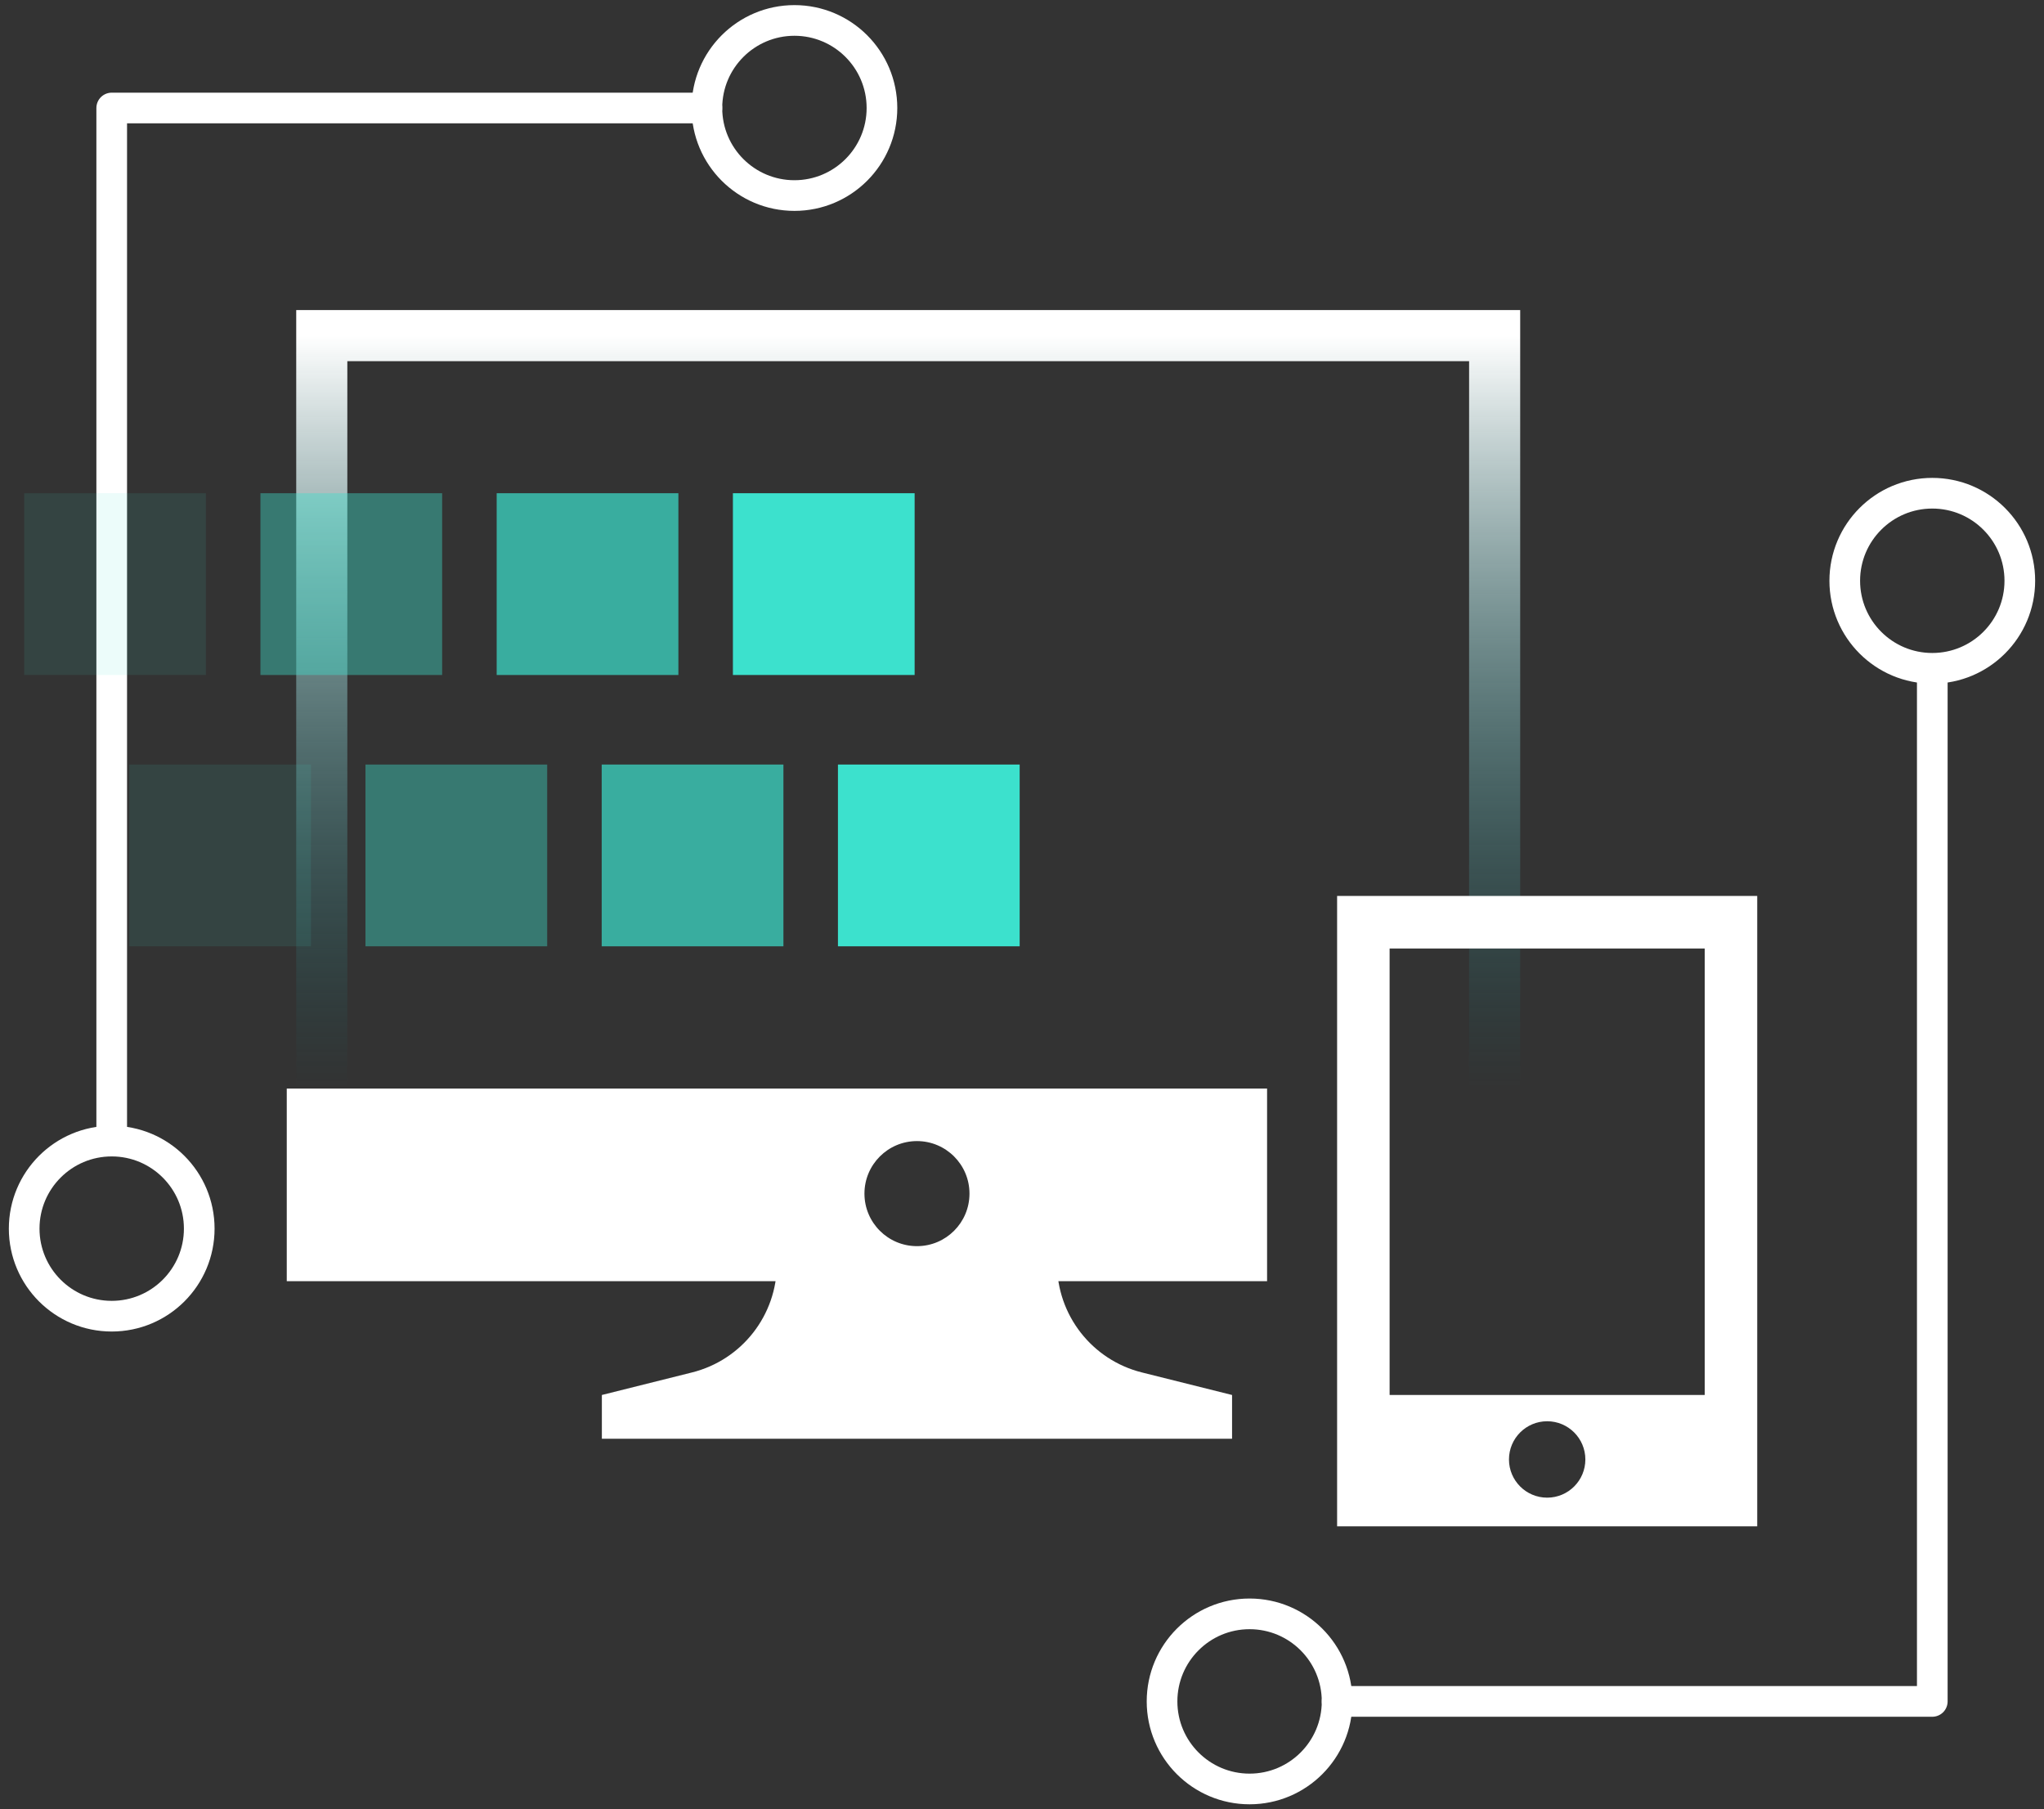 <svg width="200" height="177" viewBox="0 0 200 177" fill="none" xmlns="http://www.w3.org/2000/svg">
<rect x="0" y="0" width="200" height="177" fill="#333333" stroke="none"/>
<path d="M146.247 106.485V32.831H31.485V106.485" stroke="url(#paint0_linear_353_3768)" stroke-width="5"/>
<path fill-rule="evenodd" clip-rule="evenodd" d="M123.98 106.485H28.059V125.326H123.98V106.485ZM94.861 116.762C94.861 119.6 92.561 121.901 89.723 121.901C86.885 121.901 84.584 119.6 84.584 116.762C84.584 113.924 86.885 111.623 89.723 111.623C92.561 111.623 94.861 113.924 94.861 116.762Z" fill="white"/>
<path d="M76.02 123.614H103.426C103.426 128.647 106.851 133.035 111.734 134.255L120.554 136.46V140.742H58.891V136.46L67.711 134.255C72.594 133.035 76.02 128.647 76.02 123.614Z" fill="white"/>
<path fill-rule="evenodd" clip-rule="evenodd" d="M130.832 87.644H171.94V149.307H130.832V87.644ZM135.97 92.782H166.802V136.46H135.97V92.782ZM155.123 142.767C155.123 144.831 153.45 146.504 151.386 146.504C149.322 146.504 147.649 144.831 147.649 142.767C147.649 140.703 149.322 139.03 151.386 139.03C153.45 139.03 155.123 140.703 155.123 142.767Z" fill="white"/>
<path d="M189.069 66.233V166.436H130.832" stroke="white" stroke-width="3" stroke-linecap="round" stroke-linejoin="round"/>
<path fill-rule="evenodd" clip-rule="evenodd" d="M122.267 175C126.997 175 130.832 171.165 130.832 166.435C130.832 161.705 126.997 157.871 122.267 157.871C117.538 157.871 113.703 161.705 113.703 166.435C113.703 171.165 117.538 175 122.267 175Z" stroke="white" stroke-width="3"/>
<path fill-rule="evenodd" clip-rule="evenodd" d="M189.069 65.376C193.799 65.376 197.634 61.542 197.634 56.812C197.634 52.082 193.799 48.248 189.069 48.248C184.34 48.248 180.505 52.082 180.505 56.812C180.505 61.542 184.34 65.376 189.069 65.376Z" stroke="white" stroke-width="3"/>
<path d="M10.931 110.767V10.565H69.168" stroke="white" stroke-width="3" stroke-linecap="round" stroke-linejoin="round"/>
<path fill-rule="evenodd" clip-rule="evenodd" d="M77.733 2C73.003 2 69.168 5.835 69.168 10.565C69.168 15.294 73.003 19.129 77.733 19.129C82.463 19.129 86.297 15.294 86.297 10.565C86.297 5.835 82.463 2 77.733 2Z" stroke="white" stroke-width="3"/>
<path fill-rule="evenodd" clip-rule="evenodd" d="M10.931 111.624C6.201 111.624 2.366 115.458 2.366 120.188C2.366 124.918 6.201 128.752 10.931 128.752C15.661 128.752 19.495 124.918 19.495 120.188C19.495 115.458 15.661 111.624 10.931 111.624Z" stroke="white" stroke-width="3"/>
<rect opacity="0.1" x="12.644" y="92.57" width="17.781" height="17.781" transform="rotate(-90 12.644 92.57)" fill="#3CE1CD"/>
<rect opacity="0.1" x="2.366" y="66.029" width="17.781" height="17.781" transform="rotate(-90 2.366 66.029)" fill="#3CE1CD"/>
<rect opacity="0.4" x="35.759" y="92.57" width="17.781" height="17.781" transform="rotate(-90 35.759 92.57)" fill="#3CE1CD"/>
<rect opacity="0.4" x="25.482" y="66.029" width="17.781" height="17.781" transform="rotate(-90 25.482 66.029)" fill="#3CE1CD"/>
<rect opacity="0.7" x="58.875" y="92.57" width="17.781" height="17.781" transform="rotate(-90 58.875 92.57)" fill="#3CE1CD"/>
<rect opacity="0.7" x="48.598" y="66.029" width="17.781" height="17.781" transform="rotate(-90 48.598 66.029)" fill="#3CE1CD"/>
<rect x="81.991" y="92.57" width="17.781" height="17.781" transform="rotate(-90 81.991 92.57)" fill="#3CE1CD"/>
<rect x="71.713" y="66.029" width="17.781" height="17.781" transform="rotate(-90 71.713 66.029)" fill="#3CE1CD"/>
<defs>
<linearGradient id="paint0_linear_353_3768" x1="88.866" y1="32.831" x2="88.866" y2="106.485" gradientUnits="userSpaceOnUse">
<stop stop-color="white"/>
<stop offset="1" stop-color="#047477" stop-opacity="0"/>
</linearGradient>
</defs>
</svg>
